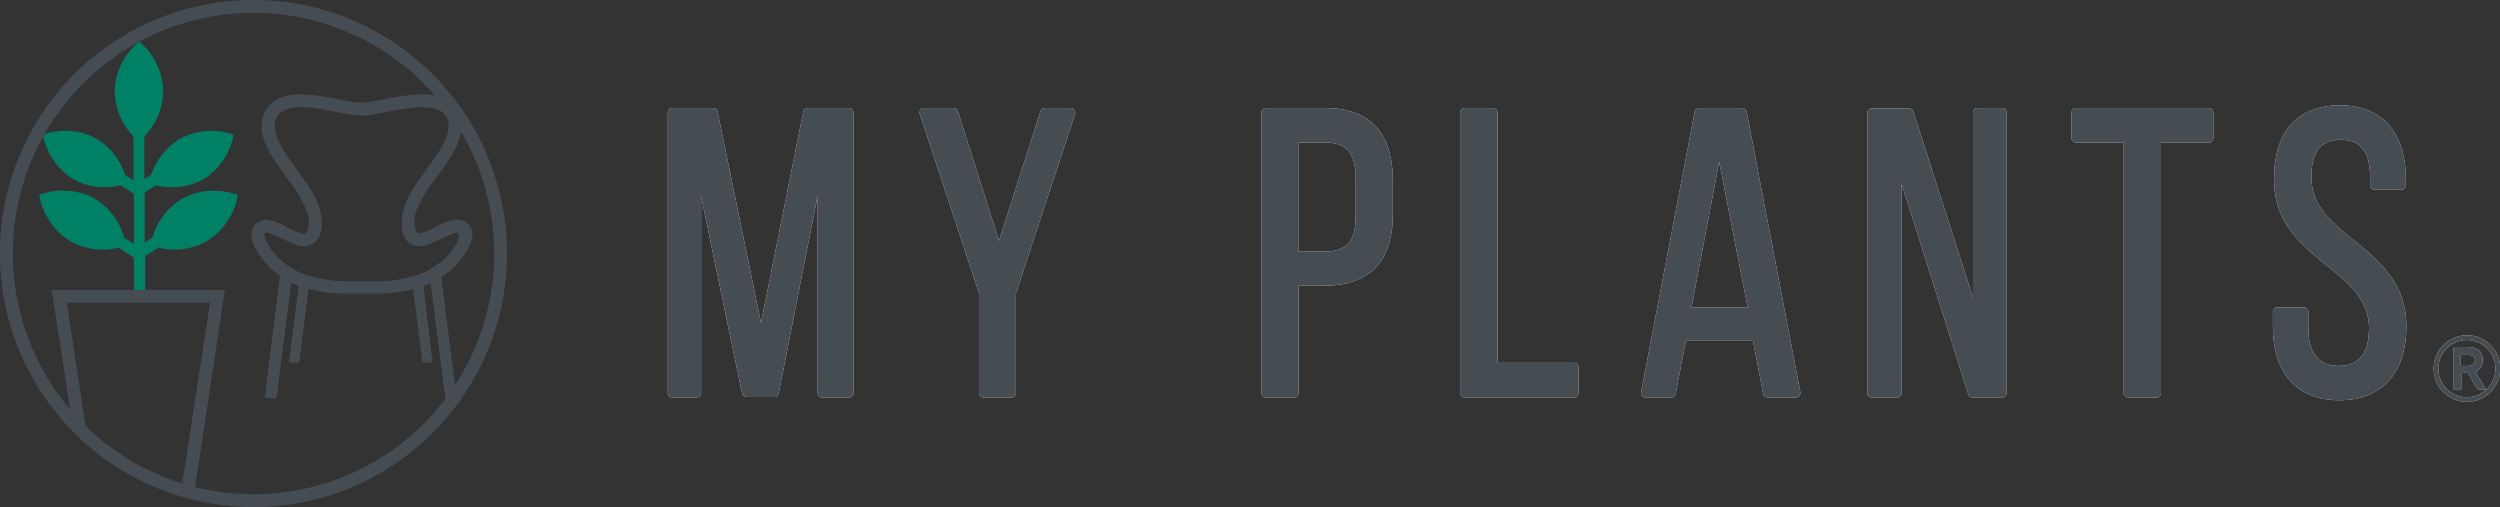 <svg xmlns="http://www.w3.org/2000/svg" xmlns:xlink="http://www.w3.org/1999/xlink" viewBox="0 0 295.82 60"><rect x="0" y="0" width="295.82" height="60" fill="#333333" stroke="none"/><defs><style>.cls-1{fill:none;}.cls-2{clip-path:url(#clip-path);}.cls-3{clip-path:url(#clip-path-2);}.cls-4{fill:#008166;}.cls-5{fill:#454d52;}.cls-6{fill:#f3efe4;}</style><clipPath id="clip-path" transform="translate(-10.09 -1)"><rect class="cls-1" width="316" height="62"/></clipPath><clipPath id="clip-path-2" transform="translate(-10.09 -1)"><path class="cls-1" d="M69.33,31A29.24,29.24,0,1,1,40.08,1.76,29.24,29.24,0,0,1,69.33,31Z"/></clipPath></defs><g id="レイヤー_2" data-name="レイヤー 2"><g id="design"><g class="cls-2"><g class="cls-3"><path class="cls-4" d="M37.63,23.89a7.46,7.46,0,0,0-2.24-.32,7.6,7.6,0,0,0-3.76.95,7.9,7.9,0,0,0-3.5,4.59l-.92.6V23.78l1.32-.86a7.25,7.25,0,0,0,1.89.23,7.55,7.55,0,0,0,3.74-.94,7.93,7.93,0,0,0,3.48-4.8l.09-.46-.45-.15a7.85,7.85,0,0,0-5.89.62A7.81,7.81,0,0,0,28,21.66l-.83.54V17.14a7.9,7.9,0,0,0,2.23-5.32A8,8,0,0,0,27,6.3l-.45-.39-.43.39a7.89,7.89,0,0,0-2.46,5.52,7.9,7.9,0,0,0,2.23,5.32v5.22l-1-.68a7.75,7.75,0,0,0-3.37-4.26,7.37,7.37,0,0,0-3.69-.93,7.53,7.53,0,0,0-2.2.31l-.44.15.09.46a8,8,0,0,0,3.48,4.8,8,8,0,0,0,5.61.72l1.56,1v5.93l-1.14-.73a7.82,7.82,0,0,0-3.49-4.62,7.66,7.66,0,0,0-3.77-.95,7.41,7.41,0,0,0-2.24.32l-.56.19.12.57a8,8,0,0,0,3.55,4.89,7.72,7.72,0,0,0,3.8,1,7.52,7.52,0,0,0,1.91-.23l1.82,1.18v5.08h1.33V31.29l1.59-1a7.05,7.05,0,0,0,1.92.24,7.62,7.62,0,0,0,3.8-1,8,8,0,0,0,3.55-4.89l.11-.57Z" transform="translate(-10.09 -1)"/><path class="cls-5" d="M33,59.82H20L16.21,35.31H36.7ZM21.25,58.3h10.4l3.29-21.47H18Z" transform="translate(-10.09 -1)"/><path class="cls-5" d="M61.28,30s0,0,0,0S61.28,30,61.28,30Z" transform="translate(-10.09 -1)"/><path class="cls-5" d="M60.84,32.94l1.92,15a.24.24,0,0,0,.23.21h0l.94-.1a.26.26,0,0,0,.16-.09.35.35,0,0,0,0-.18l-2-15.71A9.07,9.07,0,0,1,60.84,32.94Z" transform="translate(-10.09 -1)"/><path class="cls-5" d="M58.78,33.74l1.28,10a.24.24,0,0,0,.23.21l.79-.08a.26.26,0,0,0,.16-.09.23.23,0,0,0,0-.18L60,33.34l0,0A9.85,9.85,0,0,1,58.78,33.74Z" transform="translate(-10.09 -1)"/><path class="cls-5" d="M45.64,33.27,44.31,43.59a.29.29,0,0,0,0,.18.26.26,0,0,0,.16.09l.83.08a.23.23,0,0,0,.23-.21l1.25-10c-.34-.1-.68-.2-1-.33Z" transform="translate(-10.09 -1)"/><path class="cls-5" d="M41.43,47.8a.23.23,0,0,0,0,.18.26.26,0,0,0,.16.09l1,.1a.23.23,0,0,0,.23-.21l1.94-15.12a8,8,0,0,1-1.32-.92Z" transform="translate(-10.09 -1)"/><path class="cls-5" d="M60.09,13.69c1.39,0,2.51.33,2.93,1.38,1.11,2.88-4.11,7-5.1,10.47-.87,3,.21,4.52,1.7,4.59h.12a3.29,3.29,0,0,0,.54-.05c1.17-.26,3.13-1.53,3.86-1.53h0a.24.24,0,0,1,.26.27A3.07,3.07,0,0,1,64,30a8,8,0,0,1-4,3.35,15.24,15.24,0,0,1-5.14.93H51a15.35,15.35,0,0,1-5.15-.93,8,8,0,0,1-4-3.35,2.91,2.91,0,0,1-.48-1.19.24.24,0,0,1,.26-.27h0c.74,0,2.69,1.27,3.87,1.53a3.29,3.29,0,0,0,.54.05h.12c1.49-.07,2.57-1.57,1.7-4.59-1-3.44-6.22-7.59-5.1-10.47.41-1.05,1.54-1.38,2.93-1.38h.05c2.35,0,5.45,1,7.15,1s4.8-1,7.15-1h.05m0-1.52H60a26.2,26.2,0,0,0-4.47.59,21,21,0,0,1-2.67.41,20.74,20.74,0,0,1-2.67-.41,26.34,26.34,0,0,0-4.47-.59h-.06c-2.83,0-3.93,1.28-4.34,2.36-1,2.47.89,5,2.68,7.48A15.47,15.47,0,0,1,46.4,26a3.26,3.26,0,0,1,0,2.48.42.42,0,0,1-.36.17h0l-.22,0a10.6,10.6,0,0,1-1.7-.71A6.33,6.33,0,0,0,41.63,27h-.07a1.75,1.75,0,0,0-1.73,1.8,4.05,4.05,0,0,0,.68,1.94,9.54,9.54,0,0,0,4.77,4,16.52,16.52,0,0,0,5.66,1h3.9a16.52,16.52,0,0,0,5.66-1,9.48,9.48,0,0,0,4.76-4A4,4,0,0,0,66,28.83,1.76,1.76,0,0,0,64.2,27h-.06a6.29,6.29,0,0,0-2.48.85,10.6,10.6,0,0,1-1.7.71l-.22,0h0a.42.42,0,0,1-.36-.17,3.22,3.22,0,0,1,0-2.48A15.19,15.19,0,0,1,61.75,22c1.79-2.47,3.65-5,2.68-7.49-.42-1.07-1.51-2.35-4.34-2.35Z" transform="translate(-10.09 -1)"/></g><path class="cls-1" d="M40.08,60.24A29.24,29.24,0,1,1,69.32,31,29.26,29.26,0,0,1,40.08,60.24Z" transform="translate(-10.09 -1)"/><path class="cls-5" d="M40.08,61a30,30,0,1,1,30-30A30,30,0,0,1,40.08,61Zm0-58.48A28.48,28.48,0,1,0,68.57,31,28.51,28.51,0,0,0,40.08,2.52Z" transform="translate(-10.09 -1)"/><path class="cls-6" d="M110.54,13.79h-4.88a.54.54,0,0,0-.52.43l-5,25L95,14.22a.55.55,0,0,0-.53-.43H89.65a.54.54,0,0,0-.54.54V47.49a.54.54,0,0,0,.54.54h2.86a.54.54,0,0,0,.54-.54V24.24L97.9,47.55a.55.55,0,0,0,.53.43h3.27a.53.53,0,0,0,.53-.44l4.61-23.37V47.49a.54.54,0,0,0,.54.54h3.16a.54.54,0,0,0,.54-.54V14.33A.54.54,0,0,0,110.54,13.79Z" transform="translate(-10.09 -1)"/><path class="cls-6" d="M136.85,13.79h-3.13a.55.55,0,0,0-.51.38L128.3,29.5l-4.86-15.33a.52.52,0,0,0-.5-.38h-3.48A.51.51,0,0,0,119,14a.5.5,0,0,0-.07.47l7,21.22V47.49a.54.54,0,0,0,.54.54h3.29a.54.54,0,0,0,.54-.54V35.71l7-21.22a.5.5,0,0,0-.08-.47A.5.5,0,0,0,136.85,13.79Z" transform="translate(-10.09 -1)"/><path class="cls-6" d="M167,13.79h-7.13a.54.54,0,0,0-.53.54V47.49a.54.54,0,0,0,.53.54h3.34a.53.53,0,0,0,.54-.54V34.8h3c5.4,0,8.15-2.84,8.15-8.45v-4C174.89,16.75,172.17,13.79,167,13.79Zm3.5,12.81c0,3-1.09,4.17-3.78,4.17h-3V17.88H167c2.46,0,3.5,1.27,3.5,4.26Z" transform="translate(-10.09 -1)"/><path class="cls-6" d="M196.29,43.94h-9V14.33a.54.54,0,0,0-.54-.54h-3.35a.54.54,0,0,0-.54.54V47.49a.54.54,0,0,0,.54.54h12.93a.53.53,0,0,0,.54-.54v-3A.53.53,0,0,0,196.29,43.94Z" transform="translate(-10.09 -1)"/><path class="cls-6" d="M216.24,13.79h-5.1a.54.54,0,0,0-.52.44l-6.34,33.16a.53.53,0,0,0,.51.64h3.07a.52.52,0,0,0,.51-.44l1.21-6.32h7.93l1.21,6.32a.54.54,0,0,0,.52.44h3.34a.52.52,0,0,0,.42-.2.6.6,0,0,0,.12-.44l-6.35-33.16A.55.55,0,0,0,216.24,13.79Zm-6,23.59,3.28-17.24,3.37,17.24Z" transform="translate(-10.09 -1)"/><path class="cls-6" d="M247,13.79h-2.91a.54.54,0,0,0-.54.54V36.21l-7.06-22a.54.54,0,0,0-.51-.38h-4.41a.54.54,0,0,0-.53.54V47.49a.54.54,0,0,0,.53.54h3a.53.53,0,0,0,.54-.54V22.75l7.88,24.9a.53.53,0,0,0,.5.38H247a.54.54,0,0,0,.54-.54V14.33A.54.54,0,0,0,247,13.79Z" transform="translate(-10.09 -1)"/><path class="cls-6" d="M271.45,13.79H255.74a.54.54,0,0,0-.54.54v3a.54.54,0,0,0,.54.54h5.64V47.49a.54.54,0,0,0,.54.54h3.35a.54.54,0,0,0,.53-.54V17.88h5.65a.55.55,0,0,0,.54-.54v-3A.54.54,0,0,0,271.45,13.79Z" transform="translate(-10.09 -1)"/><path class="cls-6" d="M288.59,29.42c-2.7-2.19-5-4.09-5-7.48,0-3,1.15-4.4,3.5-4.4S290.54,19,290.54,22v.91a.54.54,0,0,0,.54.54h3.15a.53.53,0,0,0,.54-.54v-.72c0-5.54-2.85-8.73-7.82-8.73-2.89,0-7.77,1.14-7.77,8.73,0,5.16,3.16,7.73,6.23,10.22,2.68,2.18,5,4.06,5,7.42,0,3-1.2,4.46-3.59,4.46s-3.59-1.5-3.59-4.46V37.91a.54.54,0,0,0-.53-.54h-3.12a.55.55,0,0,0-.54.54v1.72c0,5.55,2.88,8.73,7.87,8.73s7.92-3.18,7.92-8.73C294.82,34.48,291.65,31.9,288.59,29.42Z" transform="translate(-10.09 -1)"/><path class="cls-6" d="M302,48.55a3.94,3.94,0,1,1,3.94-3.94A3.95,3.95,0,0,1,302,48.55Zm0-7.31a3.38,3.38,0,1,0,3.37,3.37A3.38,3.38,0,0,0,302,41.24Zm1.25,5.82-1.14-1.93h-.78v1.93h-.9v-5h1.7c1,0,1.73.49,1.73,1.47A1.43,1.43,0,0,1,303,45l1.24,2.1Zm-1.18-2.76c.48,0,.87-.17.87-.72S302.49,43,302,43h-.73V44.3Z" transform="translate(-10.09 -1)"/><path class="cls-5" d="M110.54,13.79h-4.88a.54.54,0,0,0-.52.43l-5,25L95,14.22a.55.55,0,0,0-.53-.43H89.65a.54.54,0,0,0-.54.54V47.49a.54.54,0,0,0,.54.54h2.86a.54.54,0,0,0,.54-.54V24.24L97.9,47.55a.55.55,0,0,0,.53.43h3.27a.53.53,0,0,0,.53-.44l4.61-23.37V47.49a.54.54,0,0,0,.54.54h3.16a.54.54,0,0,0,.54-.54V14.33A.54.54,0,0,0,110.54,13.79Z" transform="translate(-10.09 -1)"/><path class="cls-5" d="M136.85,13.79h-3.13a.55.55,0,0,0-.51.38L128.3,29.5l-4.86-15.33a.52.52,0,0,0-.5-.38h-3.48A.51.51,0,0,0,119,14a.5.5,0,0,0-.07.47l7,21.22V47.49a.54.54,0,0,0,.54.54h3.29a.54.54,0,0,0,.54-.54V35.71l7-21.22a.5.5,0,0,0-.08-.47A.5.5,0,0,0,136.85,13.79Z" transform="translate(-10.09 -1)"/><path class="cls-5" d="M167,13.79h-7.13a.54.54,0,0,0-.53.54V47.49a.54.54,0,0,0,.53.54h3.34a.53.53,0,0,0,.54-.54V34.8h3c5.4,0,8.15-2.84,8.15-8.45v-4C174.89,16.75,172.17,13.79,167,13.79Zm3.5,12.81c0,3-1.09,4.17-3.78,4.17h-3V17.88H167c2.46,0,3.5,1.27,3.5,4.26Z" transform="translate(-10.09 -1)"/><path class="cls-5" d="M196.29,43.94h-9V14.33a.54.54,0,0,0-.54-.54h-3.35a.54.54,0,0,0-.54.54V47.49a.54.54,0,0,0,.54.54h12.93a.53.53,0,0,0,.54-.54v-3A.53.53,0,0,0,196.29,43.94Z" transform="translate(-10.09 -1)"/><path class="cls-5" d="M216.24,13.79h-5.1a.54.54,0,0,0-.52.44l-6.34,33.16a.53.53,0,0,0,.51.64h3.07a.52.52,0,0,0,.51-.44l1.21-6.32h7.93l1.21,6.32a.54.54,0,0,0,.52.44h3.34a.52.52,0,0,0,.42-.2.6.6,0,0,0,.12-.44l-6.35-33.16A.55.55,0,0,0,216.24,13.79Zm-6,23.59,3.28-17.24,3.37,17.24Z" transform="translate(-10.09 -1)"/><path class="cls-5" d="M247,13.79h-2.91a.54.54,0,0,0-.54.54V36.21l-7.06-22a.54.54,0,0,0-.51-.38h-4.41a.54.54,0,0,0-.53.54V47.49a.54.54,0,0,0,.53.54h3a.53.53,0,0,0,.54-.54V22.75l7.88,24.9a.53.53,0,0,0,.5.38H247a.54.54,0,0,0,.54-.54V14.33A.54.54,0,0,0,247,13.79Z" transform="translate(-10.09 -1)"/><path class="cls-5" d="M271.45,13.79H255.74a.54.54,0,0,0-.54.54v3a.54.54,0,0,0,.54.54h5.64V47.49a.54.54,0,0,0,.54.54h3.35a.54.54,0,0,0,.53-.54V17.88h5.65a.55.55,0,0,0,.54-.54v-3A.54.54,0,0,0,271.45,13.79Z" transform="translate(-10.09 -1)"/><path class="cls-5" d="M288.59,29.42c-2.7-2.19-5-4.09-5-7.48,0-3,1.15-4.4,3.5-4.4S290.54,19,290.54,22v.91a.54.54,0,0,0,.54.54h3.15a.53.53,0,0,0,.54-.54v-.72c0-5.54-2.85-8.73-7.82-8.73-2.89,0-7.77,1.14-7.77,8.73,0,5.16,3.16,7.73,6.23,10.22,2.68,2.18,5,4.06,5,7.42,0,3-1.2,4.46-3.59,4.46s-3.59-1.5-3.59-4.46V37.91a.54.54,0,0,0-.53-.54h-3.12a.55.55,0,0,0-.54.54v1.72c0,5.55,2.88,8.73,7.87,8.73s7.92-3.18,7.92-8.73C294.82,34.48,291.65,31.9,288.59,29.42Z" transform="translate(-10.09 -1)"/><path class="cls-5" d="M302,48.55a3.94,3.94,0,1,1,3.94-3.94A3.95,3.95,0,0,1,302,48.55Zm0-7.31a3.38,3.38,0,1,0,3.37,3.37A3.38,3.38,0,0,0,302,41.24Zm1.25,5.82-1.14-1.93h-.78v1.93h-.9v-5h1.7c1,0,1.73.49,1.73,1.47A1.43,1.43,0,0,1,303,45l1.24,2.1Zm-1.18-2.76c.48,0,.87-.17.87-.72S302.49,43,302,43h-.73V44.3Z" transform="translate(-10.09 -1)"/></g></g></g></svg>